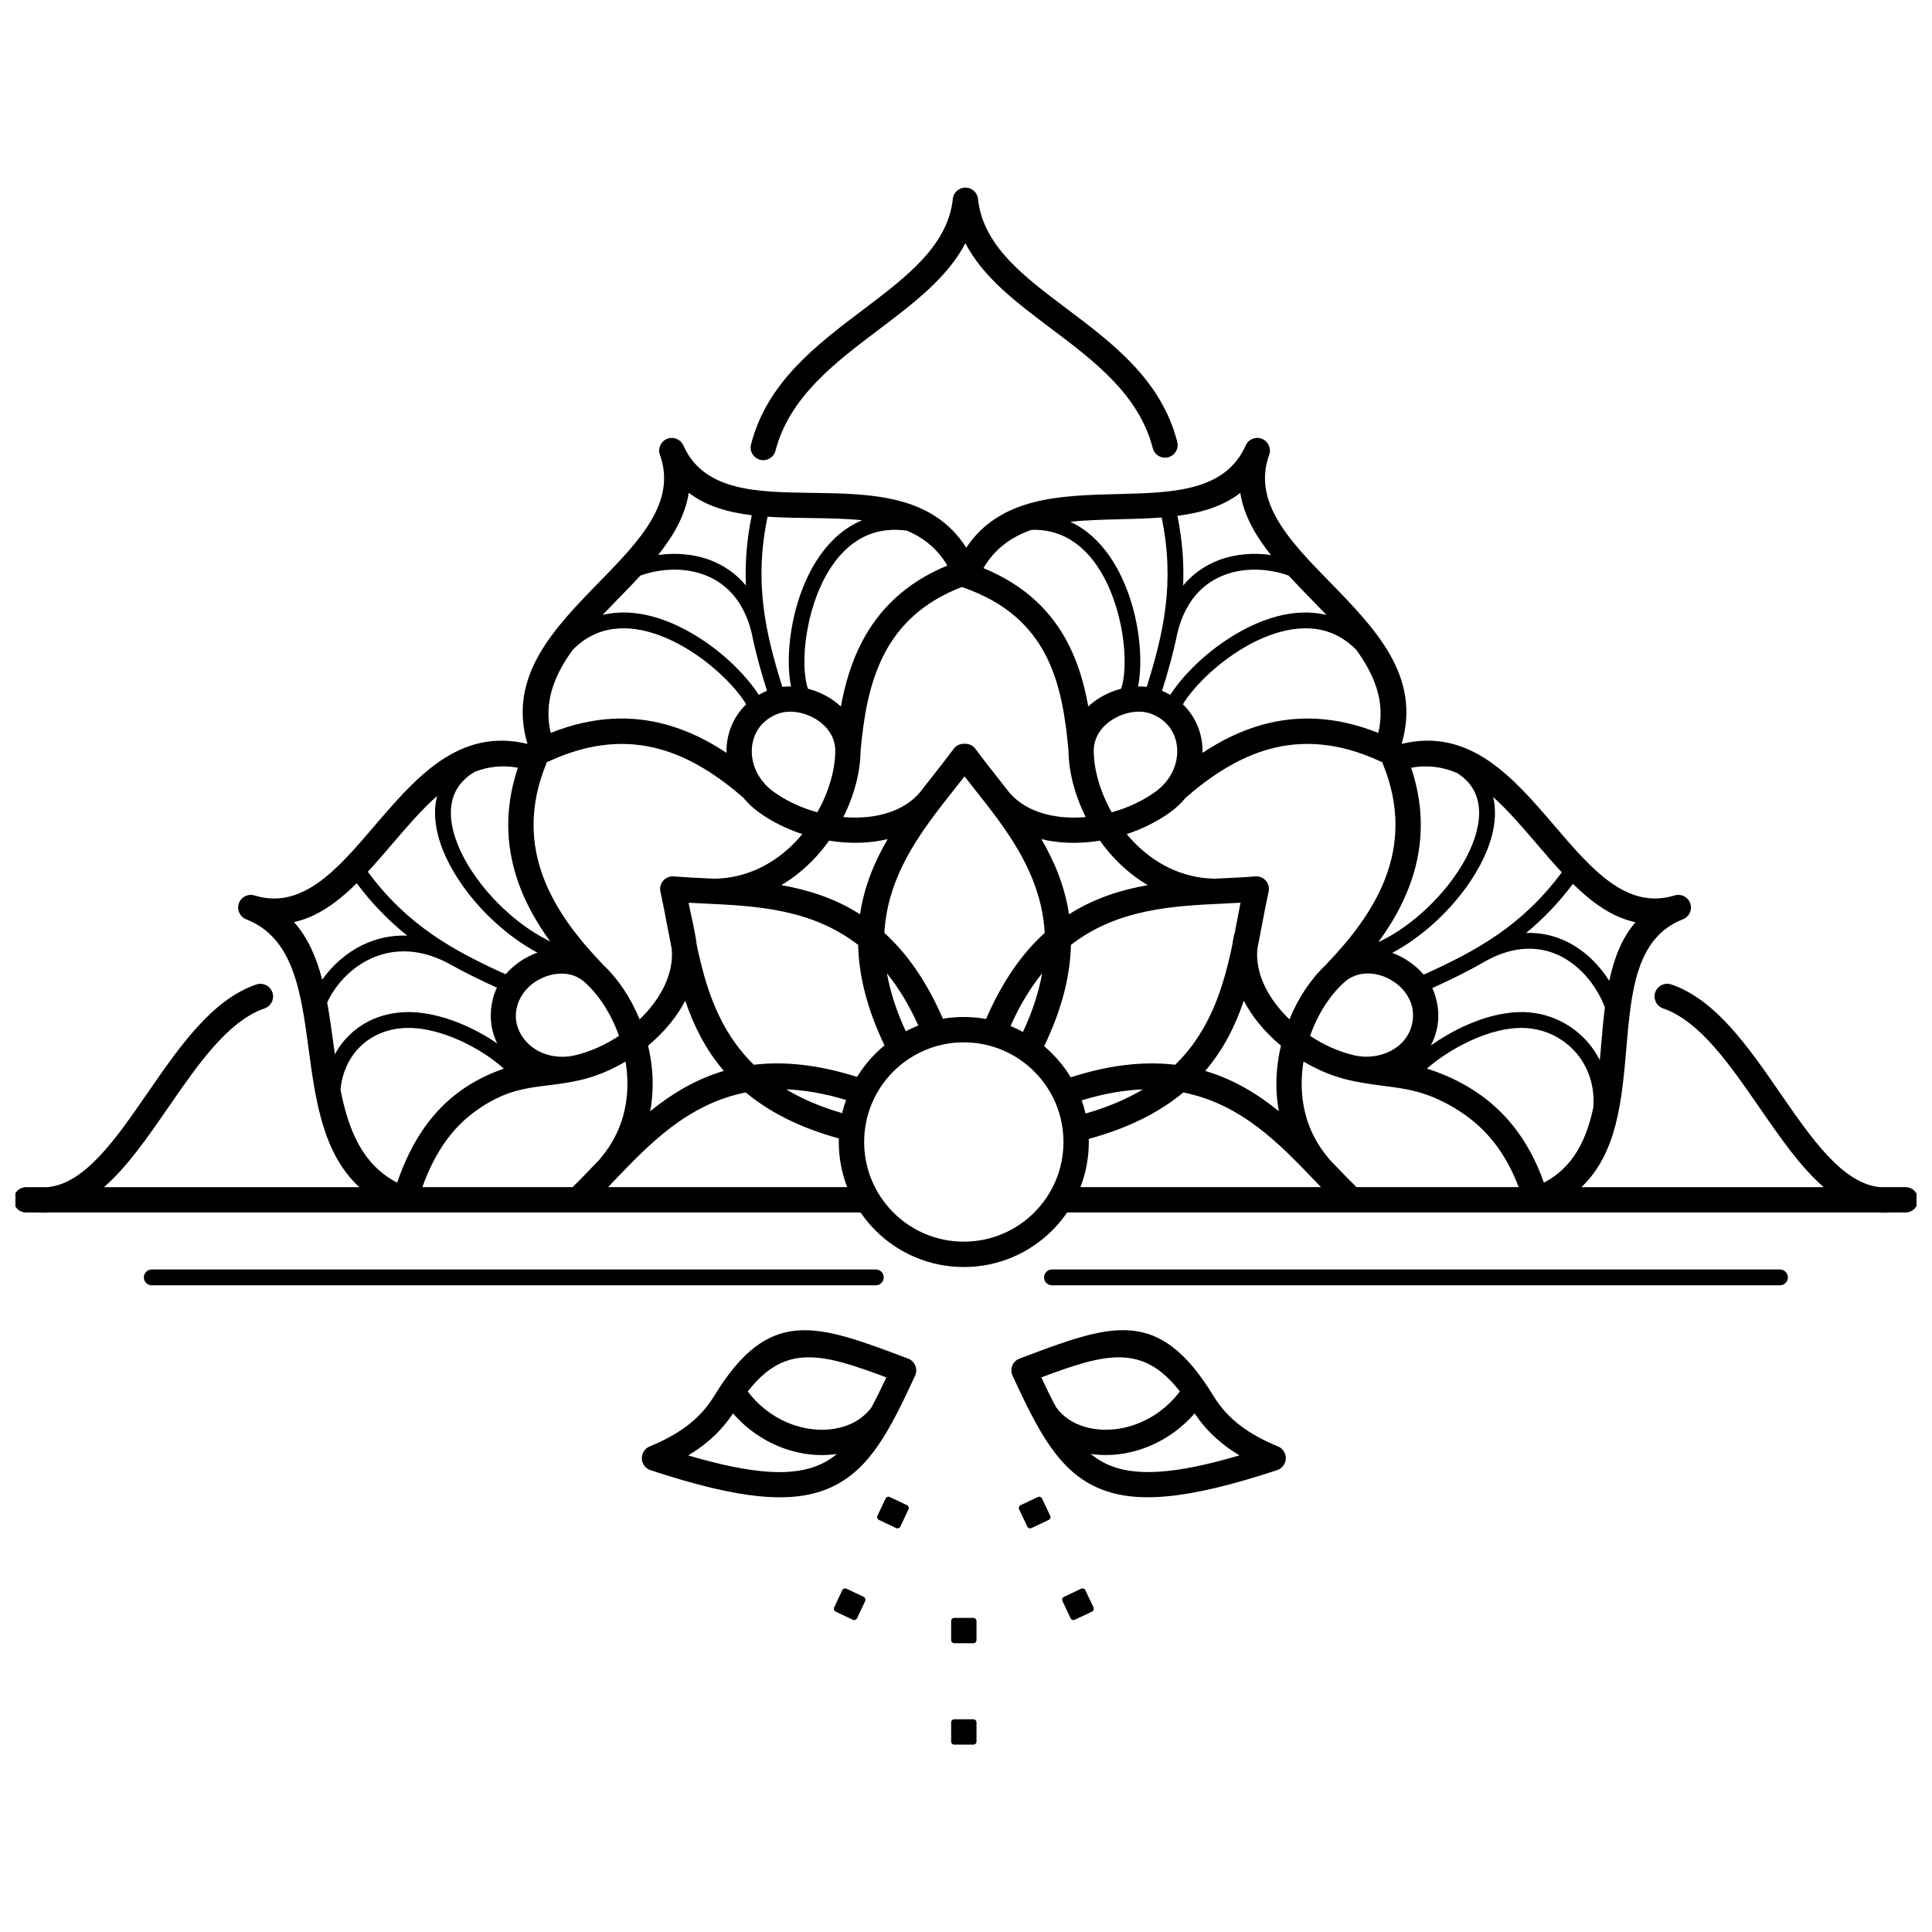 <?xml version="1.0" encoding="UTF-8"?>
<!-- Uploaded to: SVG Repo, www.svgrepo.com, Generator: SVG Repo Mixer Tools -->
<svg width="800px" height="800px" version="1.1" viewBox="144 144 512 512" xmlns="http://www.w3.org/2000/svg">
 <defs>
  <clipPath id="a">
   <path d="m148.09 193h503.81v414h-503.81z"/>
  </clipPath>
 </defs>
 <g clip-path="url(#a)">
  <path d="m150.94 465.33c-1.855 0-3.359-1.504-3.359-3.359s1.504-3.359 3.359-3.359h5.644c9.898-0.883 18.113-12.785 26.531-24.98 8.43-12.219 17.047-24.703 28.805-28.734 1.754-0.602 3.664 0.332 4.266 2.086 0.602 1.754-0.332 3.664-2.086 4.266-9.691 3.324-17.668 14.883-25.473 26.191-5.504 7.973-10.93 15.832-17.09 21.176h67.699c-9.723-8.973-11.625-23.07-13.484-36.871-1.992-14.785-3.934-29.188-16.453-34.094-1.656-0.609-2.566-2.418-2.043-4.125 0.543-1.77 2.418-2.762 4.184-2.219 12.691 3.898 22.016-6.996 31.586-18.18 11.145-13.023 22.578-26.383 40.754-21.984-5.301-17.938 7.055-30.609 19.094-42.957 10.383-10.648 20.496-21.02 16.043-33.559-0.648-1.656 0.113-3.543 1.754-4.277 1.688-0.754 3.668 0.004 4.422 1.691 5.426 12.18 19.457 12.375 33.855 12.57 15.879 0.219 32.145 0.445 41.113 14.535 9.02-13.445 24.898-13.84 40.402-14.219 14.301-0.352 28.234-0.691 33.672-12.891 0.754-1.688 2.734-2.445 4.422-1.691 1.641 0.73 2.402 2.621 1.754 4.277-4.457 12.543 5.656 22.914 16.043 33.559 12.039 12.348 24.398 25.02 19.094 42.957 18.176-4.398 29.609 8.961 40.754 21.984 9.57 11.184 18.895 22.082 31.586 18.18 1.77-0.543 3.641 0.449 4.184 2.219 0.523 1.707-0.383 3.516-2.043 4.125-12.41 4.867-13.645 19.215-14.91 33.941-1.191 13.863-2.414 28.02-11.934 37.023h64.219c-6.16-5.344-11.586-13.203-17.09-21.176-7.805-11.309-15.777-22.863-25.473-26.191-1.754-0.602-2.688-2.512-2.086-4.266 0.602-1.754 2.512-2.688 4.266-2.086 11.758 4.035 20.375 16.52 28.805 28.734 8.418 12.195 16.633 24.098 26.531 24.98h6.715c1.855 0 3.359 1.504 3.359 3.359 0 1.855-1.504 3.359-3.359 3.359h-4.172c-0.996 0.07-1.973 0.066-2.926 0h-215.08c-1.164 1.703-2.484 3.297-3.941 4.75-5.996 5.996-14.277 9.703-23.426 9.703s-17.43-3.707-23.426-9.703c-1.457-1.457-2.777-3.047-3.941-4.75h-215.09c-0.953 0.066-1.93 0.07-2.926 0h-3.102zm397.49-74.086c4.148-0.152 7.914 0.82 11.223 2.519 4.59 2.356 8.258 6.106 10.82 10.18 1.254-5.926 3.281-11.289 6.938-15.539-6.199-1.344-11.539-5.231-16.566-10.168-3.918 5.195-8.051 9.426-12.41 13.012zm20.887 19.75c-0.449-1.211-1.023-2.449-1.715-3.676-2.215-3.938-5.578-7.637-9.855-9.836-4.215-2.164-9.371-2.879-15.258-0.914-1.625 0.543-3.32 1.297-5.086 2.289-4.414 2.578-9.023 4.816-13.832 6.992 0.176 0.375 0.336 0.758 0.477 1.141 1.266 3.445 1.414 6.844 0.684 9.961-0.34 1.449-0.867 2.832-1.562 4.125 2.519-1.789 5.41-3.516 8.484-4.953 5.547-2.598 11.734-4.297 17.504-3.832 1.293 0.105 2.562 0.316 3.801 0.629 5.227 1.32 9.844 4.441 13.031 8.809 0.738 1.016 1.402 2.094 1.977 3.234 0.121-1.309 0.234-2.621 0.348-3.934 0.293-3.391 0.582-6.766 0.992-10.043zm-48.035-8.699c7.031-3.164 13.621-6.445 19.762-10.719 6.031-4.199 11.645-9.379 16.844-16.395-2.285-2.457-4.523-5.074-6.777-7.707-3.688-4.312-7.414-8.664-11.398-12.234 0.754 3.152 0.586 6.582-0.316 10.105-1.324 5.18-4.262 10.586-8.148 15.555-4.969 6.356-11.539 12.039-18.293 15.621 3.125 1.152 5.973 3.082 8.09 5.492 0.082 0.094 0.16 0.184 0.238 0.277zm44.973 35.145c0.379-5.144-1.051-9.707-3.633-13.246-2.602-3.566-6.387-6.117-10.672-7.199-1.012-0.254-2.051-0.43-3.113-0.516-4.992-0.402-10.453 1.117-15.406 3.438-4.43 2.074-8.41 4.754-11.285 7.266 4.449 1.434 8.766 3.367 12.785 6.016 7.672 5.059 14.145 12.645 18.219 24.227 7.832-4.102 11.301-11.469 13.109-19.984zm-56.973-43.762c6.812-3.18 13.609-8.879 18.668-15.352 3.535-4.523 6.195-9.395 7.375-14.016 1.113-4.348 0.887-8.43-1.227-11.66-0.926-1.418-2.231-2.699-3.953-3.801-3.723-1.586-7.738-2.207-12.168-1.387 3.922 11.754 2.977 22.211-0.484 31.406-2.035 5.406-4.938 10.336-8.215 14.809zm-129.48 147.05 4.555 2.152c0.418 0.199 0.598 0.699 0.402 1.117l-2.152 4.555c-0.199 0.418-0.699 0.598-1.117 0.402l-4.555-2.152c-0.418-0.199-0.598-0.699-0.402-1.117l2.152-4.555c0.199-0.418 0.699-0.598 1.117-0.402zm-11.477 24.297 4.555 2.152c0.418 0.199 0.598 0.699 0.402 1.117l-2.152 4.555c-0.199 0.418-0.699 0.598-1.117 0.402l-4.555-2.152c-0.418-0.199-0.598-0.699-0.402-1.117l2.152-4.555c0.199-0.418 0.699-0.598 1.117-0.402zm46.16-22.145 4.555-2.152c0.418-0.199 0.922-0.016 1.117 0.402l2.152 4.555c0.199 0.418 0.016 0.922-0.402 1.117l-4.555 2.152c-0.418 0.199-0.922 0.016-1.117-0.402l-2.152-4.555c-0.199-0.418-0.016-0.922 0.402-1.117zm11.477 24.297 4.555-2.152c0.418-0.199 0.922-0.016 1.117 0.402l2.152 4.555c0.199 0.418 0.016 0.922-0.402 1.117l-4.555 2.152c-0.418 0.199-0.922 0.016-1.117-0.402l-2.152-4.555c-0.199-0.418-0.016-0.922 0.402-1.117zm-83.793-54.414c1.777 2.336 3.82 4.25 6.008 5.762 3.938 2.723 8.359 4.148 12.574 4.356 4.098 0.199 7.973-0.75 10.957-2.785 1.27-0.867 2.379-1.926 3.269-3.172 1.289-2.402 2.578-5.039 3.922-7.894-16.906-6.332-26.828-9.098-36.73 3.731zm2.203 11.273c-2.184-1.508-4.246-3.328-6.109-5.465-2.242 3.391-4.965 6.195-8.102 8.582-1.203 0.914-2.465 1.762-3.777 2.555 17.43 5.117 27.934 5.66 35.16 2.312 1.527-0.707 2.93-1.609 4.246-2.699-1.738 0.258-3.535 0.344-5.352 0.254-5.414-0.266-11.062-2.078-16.062-5.535zm40.176-20.035 0.008 0.004c0.105 0.035 0.211 0.078 0.312 0.125 1.68 0.773 2.414 2.766 1.641 4.449-6.805 14.711-12.016 24.824-22.16 29.527-9.93 4.602-23.91 3.445-47.957-4.492l0.004-0.008c-0.895-0.297-1.664-0.965-2.051-1.906-0.703-1.711 0.113-3.668 1.824-4.367 3.731-1.543 7.07-3.32 9.945-5.504 2.797-2.125 5.188-4.672 7.109-7.82 14.582-23.891 27.02-19.188 51.324-10zm12.355 95.629h5.039c0.461 0 0.84 0.379 0.84 0.84v5.039c0 0.461-0.379 0.84-0.84 0.84h-5.039c-0.461 0-0.84-0.379-0.84-0.84v-5.039c0-0.461 0.379-0.84 0.84-0.84zm0-26.871h5.039c0.461 0 0.84 0.379 0.84 0.84v5.039c0 0.461-0.379 0.84-0.84 0.84h-5.039c-0.461 0-0.84-0.379-0.84-0.84v-5.039c0-0.461 0.379-0.84 0.84-0.84zm-212.69-88.137c-1.16 0-2.098-0.941-2.098-2.098 0-1.16 0.941-2.098 2.098-2.098h191.89c1.16 0 2.098 0.941 2.098 2.098 0 1.16-0.941 2.098-2.098 2.098zm238.57 0c-1.16 0-2.098-0.941-2.098-2.098 0-1.16 0.941-2.098 2.098-2.098h192.92c1.16 0 2.098 0.941 2.098 2.098 0 1.16-0.941 2.098-2.098 2.098zm33.203-223.52c0.465 1.789-0.609 3.617-2.402 4.082-1.789 0.465-3.617-0.609-4.082-2.402-3.676-14.203-15.57-23.148-26.918-31.684-9.184-6.906-18.031-13.562-22.75-22.648-4.769 9.164-13.754 15.953-23.066 22.988-11.516 8.699-23.582 17.816-27.254 32.008-0.465 1.789-2.289 2.863-4.082 2.402-1.789-0.465-2.863-2.289-2.402-4.082 4.262-16.465 17.273-26.297 29.695-35.684 11.492-8.684 22.43-16.945 23.777-29.328 0.023-0.238 0.07-0.469 0.141-0.691 0.02-0.066 0.043-0.133 0.07-0.199 0.164-0.43 0.418-0.812 0.73-1.133l0.055-0.055c0.32-0.312 0.703-0.562 1.133-0.73 0.066-0.023 0.133-0.047 0.199-0.07 0.312-0.098 0.641-0.152 0.98-0.156h0.062c0.34 0.004 0.672 0.059 0.98 0.156 0.066 0.02 0.133 0.043 0.199 0.07 0.43 0.164 0.812 0.418 1.133 0.73l0.055 0.055c0.312 0.32 0.562 0.703 0.73 1.133 0.023 0.066 0.051 0.133 0.07 0.199 0.07 0.223 0.117 0.453 0.141 0.691 1.348 12.387 12.109 20.477 23.422 28.988 12.266 9.223 25.125 18.898 29.383 35.355zm-59.336-65.039 0.004-0.008zm4.207-2.18 0.008 0.004zm-2.035 0.004 0.008-0.004zm4.215 2.168 0.004 0.008zm57.547 322.51c-1.863 2.137-3.926 3.957-6.109 5.465-5.004 3.457-10.652 5.269-16.062 5.535-1.816 0.09-3.613 0.004-5.352-0.254 1.316 1.09 2.719 1.992 4.246 2.699 7.227 3.348 17.73 2.805 35.16-2.312-1.312-0.793-2.574-1.641-3.777-2.555-3.137-2.387-5.859-5.191-8.102-8.582zm-9.914-0.043c2.188-1.512 4.227-3.426 6.008-5.762-9.898-12.828-19.82-10.062-36.73-3.731 1.344 2.856 2.633 5.492 3.922 7.894 0.891 1.246 2 2.305 3.269 3.172 2.984 2.035 6.859 2.984 10.957 2.785 4.215-0.207 8.633-1.633 12.574-4.356zm-36.383-14.52 0.008-0.004c24.305-9.188 36.742-13.891 51.324 10 1.922 3.148 4.312 5.695 7.109 7.82 2.875 2.184 6.219 3.961 9.945 5.504 1.711 0.703 2.527 2.66 1.824 4.367-0.387 0.941-1.152 1.613-2.051 1.906l0.004 0.008c-24.043 7.938-38.027 9.094-47.957 4.492-10.145-4.703-15.355-14.816-22.16-29.527-0.773-1.68-0.043-3.672 1.641-4.449 0.102-0.047 0.207-0.09 0.312-0.125zm43.262-204.84c2.66-3.195 5.894-5.356 9.367-6.684 4.496-1.723 9.379-2.027 13.883-1.395-4.094-5.152-7.195-10.52-8.102-16.453-4.641 3.59-10.391 5.258-16.668 6.078 1.34 6.586 1.758 12.66 1.516 18.449zm27.945-2.641c-1.008-0.359-2.07-0.668-3.172-0.914-4.402-0.977-9.402-0.938-13.914 0.789-4.426 1.695-8.398 5.055-10.859 10.742-0.652 1.508-1.203 3.188-1.629 5.043-1.008 4.988-2.398 9.895-3.969 14.898 0.77 0.316 1.504 0.676 2.191 1.074 2.926-4.606 8.234-10.082 14.586-14.359 4.184-2.816 8.844-5.152 13.605-6.422 4.391-1.172 8.879-1.449 13.195-0.398-1.312-1.383-2.652-2.758-3.988-4.125-2.059-2.109-4.106-4.211-6.055-6.324zm-37.602 29.508c2.234-7.09 4.09-13.957 4.973-21.137 0.906-7.371 0.785-15.09-1.023-23.75-3.648 0.285-7.426 0.379-11.223 0.473-4.367 0.105-8.77 0.215-12.977 0.664 4.203 1.949 7.613 5.137 10.312 8.984 2.797 3.992 4.82 8.688 6.164 13.43 2.219 7.84 2.57 15.93 1.473 21.219h0.199c0.711-0.004 1.414 0.035 2.106 0.117zm55.539-9.816c-2.387-2.426-4.984-3.984-7.695-4.844-3.922-1.246-8.145-1.062-12.32 0.055-4.301 1.148-8.539 3.277-12.359 5.848-6.106 4.109-11.098 9.273-13.586 13.379 0.742 0.711 1.406 1.48 1.992 2.297 1.75 2.426 2.793 5.238 3.117 8.168 0.086 0.793 0.125 1.598 0.105 2.402 4.887-3.25 10.227-5.93 16.094-7.523 8.977-2.434 19.066-2.309 30.484 2.234 1.938-8.184-0.98-15.336-5.836-22.016zm-62.324 10.309c1.457-4.312 1.277-12.547-1.027-20.691-1.227-4.336-3.055-8.598-5.555-12.168-2.43-3.469-5.508-6.289-9.297-7.863-2.328-0.969-4.949-1.473-7.883-1.375-5.207 1.812-9.656 4.875-12.723 10.133 11.371 4.695 18.203 11.801 22.434 19.988 2.727 5.281 4.32 10.949 5.344 16.68 0.922-0.855 1.93-1.621 3-2.281 1.762-1.09 3.707-1.91 5.707-2.422zm69.211 19.449c-0.062-0.02-0.121-0.043-0.184-0.066-0.07-0.027-0.137-0.055-0.207-0.086l-0.004 0.008c-11.238-5.242-20.934-5.644-29.387-3.352-8.449 2.293-15.809 7.293-22.281 12.883-1.16 1.426-2.547 2.746-4.168 3.918-3.383 2.438-7.324 4.394-11.492 5.769 0.555 0.672 1.137 1.324 1.742 1.961 5.379 5.648 12.688 9.703 21.566 9.859 0.695-0.035 1.387-0.066 2.074-0.102 2.894-0.137 5.715-0.27 8.688-0.516 1.848-0.145 3.465 1.234 3.609 3.082 0.035 0.426-0.016 0.836-0.129 1.223-0.578 2.594-1.109 5.406-1.656 8.289-0.406 2.144-0.82 4.324-1.27 6.523-0.535 5.402 1.727 10.871 5.543 15.574 0.906 1.117 1.895 2.188 2.953 3.203 2.398-5.848 5.848-10.926 9.707-14.492 0.094-0.129 0.195-0.254 0.309-0.375 6.047-6.309 12.148-13.914 15.488-22.785 3.266-8.672 3.91-18.684-0.758-30.086-0.059-0.148-0.109-0.297-0.145-0.445zm-8.973 84.234c-4.062-0.949-8.129-2.641-11.906-4.883-0.141 0.855-0.254 1.719-0.332 2.586-0.73 7.809 1.039 16.031 6.832 22.859 0.109 0.129 0.203 0.262 0.289 0.398 0.352 0.367 0.703 0.734 1.051 1.098 2.074 2.168 4.094 4.281 6.062 6.203 0.047 0.043 0.09 0.09 0.133 0.137h42.988c-3.547-9.453-8.914-15.672-15.211-19.824-11.797-7.781-18.453-5.898-29.906-8.574zm16.855-14.781c2.34-10.023-10.895-17.297-17.816-11.223-3.769 3.305-7.117 8.41-9.199 14.32 3.637 2.41 7.664 4.211 11.684 5.148 6.348 1.484 13.762-1.527 15.332-8.246zm-119.29-115.86c-10.5 4.027-16.754 10.391-20.562 17.727-4.125 7.938-5.516 17.133-6.297 25.801-0.047 5.398-1.621 11.574-4.559 17.434 1.457 0.129 2.914 0.172 4.348 0.121 6.43-0.227 12.359-2.332 16.047-6.789 0.215-0.277 0.426-0.551 0.641-0.828 0.039-0.055 0.082-0.105 0.121-0.156 0.926-1.188 1.852-2.359 2.766-3.519 1.789-2.269 3.535-4.481 5.301-6.879 0.695-0.949 1.801-1.426 2.894-1.363 1.094-0.062 2.199 0.414 2.894 1.363 1.766 2.402 3.508 4.613 5.301 6.879 0.914 1.156 1.836 2.328 2.762 3.516 0.043 0.055 0.086 0.105 0.129 0.164 0.211 0.273 0.426 0.547 0.637 0.824 3.691 4.457 9.617 6.562 16.051 6.793 1.434 0.051 2.891 0.008 4.348-0.121-2.938-5.859-4.512-12.035-4.559-17.434-0.781-8.68-2.062-17.723-6.066-25.477-3.914-7.578-10.559-14.078-22.191-18.047zm53.969 51.785c0.141-0.23 0.312-0.449 0.512-0.648 0.754-1.016 1.344-2.094 1.766-3.207 0.711-1.859 0.957-3.801 0.754-5.644-0.199-1.812-0.832-3.535-1.883-4.996-1.129-1.562-2.769-2.856-4.918-3.676-1.031-0.395-2.164-0.578-3.332-0.574-2.32 0.008-4.769 0.734-6.867 2.031-2.016 1.246-3.664 3.016-4.484 5.168-0.371 0.973-0.578 2.023-0.574 3.129 0.016 5.008 1.672 10.883 4.762 16.34 4.211-1.16 8.211-3.012 11.559-5.426 1.043-0.75 1.941-1.594 2.699-2.496zm20.738 57.859c-2.223 6.547-5.356 12.914-10.23 18.602 7.543 2.223 13.891 6.117 19.523 10.68-0.699-3.723-0.82-7.496-0.473-11.184 0.195-2.098 0.547-4.172 1.031-6.191-2.176-1.809-4.172-3.805-5.902-5.941-1.531-1.887-2.863-3.887-3.949-5.965zm-2.602-17.332c0.043-0.191 0.105-0.379 0.18-0.555 0.242-1.246 0.477-2.484 0.711-3.707 0.277-1.477 0.555-2.934 0.84-4.379-1.441 0.078-2.938 0.148-4.449 0.223-13.281 0.629-28.09 1.336-40.496 10.953-0.168 7.918-2.242 16.773-7.094 26.852 0.742 0.621 1.453 1.273 2.137 1.957 1.879 1.879 3.535 3.988 4.922 6.273 10.691-3.426 19.781-4.258 27.668-3.32 9.344-9.098 12.824-20.691 15.152-31.844 0.098-0.816 0.238-1.637 0.43-2.457zm-51.051-25.504c3.488 5.977 6.234 12.52 7.332 19.934 6.625-4.238 13.727-6.473 20.863-7.731-3.238-1.914-6.141-4.281-8.676-6.945-1.449-1.523-2.781-3.148-3.988-4.84-2.793 0.453-5.606 0.645-8.355 0.551-2.457-0.086-4.871-0.402-7.176-0.965zm-13.852-8.324c-0.281-0.344-0.559-0.699-0.824-1.066-0.914-1.18-1.832-2.34-2.738-3.488-1.008-1.277-2-2.535-2.945-3.754-0.945 1.219-1.938 2.477-2.945 3.754-0.906 1.148-1.824 2.309-2.738 3.488-0.266 0.363-0.539 0.719-0.82 1.062-7.129 9.285-13.984 19.754-14.738 33.188 5.82 5.281 11.105 12.594 15.508 22.746 1.801-0.305 3.652-0.461 5.543-0.461 2.012 0 3.984 0.18 5.898 0.523 4.41-10.188 9.703-17.516 15.539-22.812-0.758-13.43-7.609-23.898-14.738-33.184zm51.477 75.469c-6.113 5.09-14.199 9.348-25.055 12.301 0.008 0.277 0.012 0.555 0.012 0.832 0 4.215-0.789 8.25-2.223 11.957h63.746c-0.547-0.57-1.098-1.145-1.648-1.723-9.184-9.605-19.43-20.316-34.828-23.367zm-10.695-0.816c-4.922 0.18-10.301 1.086-16.234 2.91 0.402 1.137 0.742 2.301 1.02 3.488 5.973-1.699 10.984-3.871 15.215-6.402zm-26.719-30.766c-3.062 3.789-5.883 8.387-8.375 13.977 1.133 0.457 2.238 0.977 3.305 1.551 2.59-5.566 4.215-10.723 5.07-15.527zm-156.61-2.223c-1.797-1.012-3.539-1.785-5.223-2.348-6.176-2.062-11.746-1.379-16.328 0.809-4.617 2.203-8.242 5.922-10.48 9.895-0.305 0.539-0.578 1.078-0.828 1.617 0.664 3.621 1.172 7.375 1.68 11.152 0.117 0.859 0.23 1.715 0.348 2.574 0.754-1.395 1.656-2.691 2.684-3.871 2.773-3.176 6.481-5.488 10.859-6.598 3.004-0.758 6.324-0.949 9.871-0.453 5.234 0.73 10.445 2.723 14.969 5.188 1.648 0.898 3.211 1.863 4.652 2.859-0.559-1.137-0.992-2.34-1.285-3.594-0.859-3.68-0.426-7.781 1.207-11.199-4.191-1.902-8.234-3.856-12.125-6.039zm-34.18 3.918c2.629-3.738 6.324-7.098 10.824-9.246 3.477-1.66 7.422-2.598 11.719-2.434-4.723-3.769-9.188-8.258-13.398-13.871-5.043 4.981-10.395 8.914-16.613 10.289 3.723 4.18 5.953 9.441 7.469 15.258zm36.07-7.664 0.156 0.086c3.965 2.231 8.098 4.215 12.395 6.152 0.055-0.066 0.113-0.133 0.168-0.195 2.148-2.449 5.055-4.402 8.238-5.547-6.719-3.586-13.246-9.242-18.191-15.566-3.887-4.969-6.824-10.379-8.148-15.555-0.93-3.629-1.078-7.16-0.242-10.391-4.106 3.621-7.93 8.094-11.719 12.52-2.207 2.578-4.402 5.144-6.637 7.555 5.231 7.094 10.879 12.312 16.953 16.543 2.281 1.586 4.621 3.039 7.027 4.394zm12.059 31.242c-2.168-1.965-5.074-4.039-8.398-5.852-4.117-2.246-8.84-4.055-13.539-4.711-2.992-0.418-5.777-0.262-8.281 0.371-3.531 0.895-6.512 2.746-8.727 5.285-2.227 2.551-3.703 5.809-4.219 9.5-0.047 0.328-0.082 0.66-0.113 0.996 2.051 10.434 5.672 19.785 15.016 24.625 3.922-11.516 9.605-19.074 16.496-24.133 3.644-2.676 7.59-4.625 11.766-6.078zm-7.699-78.664c-1.973 1.164-3.434 2.551-4.445 4.102-2.113 3.231-2.34 7.312-1.227 11.66 1.184 4.617 3.84 9.492 7.375 14.016 4.965 6.348 11.602 11.953 18.285 15.168-3.227-4.426-6.074-9.297-8.082-14.629-3.461-9.195-4.406-19.652-0.484-31.406-4.137-0.762-7.91-0.273-11.422 1.086zm73.484-36.359c-0.43-1.855-0.977-3.535-1.629-5.043-2.461-5.688-6.43-9.047-10.859-10.742-4.512-1.727-9.508-1.77-13.914-0.789-1.105 0.246-2.168 0.555-3.172 0.914-1.949 2.117-3.996 4.215-6.055 6.324-1.336 1.367-2.672 2.742-3.988 4.125 4.316-1.051 8.805-0.773 13.195 0.398 4.762 1.273 9.422 3.606 13.605 6.422 6.356 4.277 11.66 9.758 14.586 14.359 0.691-0.398 1.422-0.758 2.191-1.074-1.574-5.004-2.961-9.91-3.969-14.898zm-24.879-21.098c4.504-0.637 9.387-0.328 13.883 1.395 3.473 1.332 6.711 3.488 9.367 6.684-0.246-5.844 0.184-11.969 1.551-18.625-6.293-0.77-12.051-2.391-16.695-5.945-0.898 5.949-4.008 11.328-8.109 16.488zm29-10.152c-1.848 8.746-1.98 16.527-1.066 23.961 0.883 7.18 2.738 14.047 4.973 21.137 0.691-0.082 1.398-0.121 2.106-0.117h0.199c-1.098-5.285-0.746-13.379 1.473-21.219 1.34-4.742 3.367-9.441 6.164-13.43 2.867-4.094 6.543-7.438 11.117-9.34l0.109-0.047c-4.406-0.457-9.035-0.523-13.629-0.586-3.875-0.055-7.723-0.105-11.441-0.363zm-5.676 49.715c-2.488-4.106-7.481-9.266-13.586-13.379-3.82-2.574-8.059-4.699-12.359-5.848-4.176-1.113-8.398-1.301-12.32-0.055-2.707 0.863-5.309 2.418-7.695 4.844-4.856 6.68-7.773 13.836-5.836 22.016 11.418-4.543 21.508-4.672 30.484-2.234 5.871 1.594 11.207 4.273 16.094 7.523-0.016-0.805 0.02-1.609 0.105-2.402 0.324-2.93 1.367-5.742 3.117-8.168 0.586-0.816 1.254-1.582 1.992-2.297zm42.586-46.016c-3.949-0.551-7.383-0.07-10.344 1.16-3.789 1.578-6.863 4.394-9.297 7.863-2.504 3.57-4.328 7.832-5.555 12.168-2.305 8.148-2.484 16.379-1.027 20.691 1.996 0.508 3.941 1.328 5.707 2.422 1.082 0.668 2.102 1.441 3.027 2.309 1.066-5.84 2.734-11.652 5.543-17.059 4.332-8.332 11.27-15.586 22.66-20.309-2.656-4.539-6.367-7.414-10.715-9.25zm-128.41 173.97h39.828c0.043-0.047 0.086-0.09 0.133-0.137 1.969-1.922 3.992-4.039 6.062-6.203 0.348-0.363 0.699-0.73 1.051-1.098 0.086-0.137 0.184-0.27 0.289-0.398 5.793-6.832 7.562-15.055 6.832-22.859-0.082-0.867-0.195-1.73-0.332-2.586-3.777 2.246-7.844 3.934-11.906 4.883-10.785 2.519-17.355 0.547-28.164 8.48-5.652 4.148-10.383 10.398-13.789 19.914zm47.875-58.945c3.859 3.562 7.309 8.645 9.707 14.492 1.059-1.016 2.047-2.086 2.953-3.203 3.812-4.703 6.078-10.172 5.543-15.574-0.449-2.199-0.863-4.379-1.27-6.523-0.547-2.883-1.078-5.695-1.656-8.289-0.113-0.387-0.164-0.797-0.129-1.223 0.145-1.848 1.762-3.227 3.609-3.082 2.973 0.242 5.793 0.379 8.688 0.516 0.688 0.031 1.379 0.066 2.074 0.102 8.879-0.156 16.188-4.211 21.566-9.859 0.605-0.637 1.184-1.289 1.742-1.961-4.172-1.375-8.109-3.328-11.492-5.769-1.621-1.168-3.008-2.488-4.168-3.918-6.473-5.594-13.832-10.594-22.281-12.883-8.453-2.293-18.145-1.891-29.387 3.352l-0.004-0.008c-0.066 0.031-0.137 0.059-0.207 0.086-0.062 0.023-0.121 0.047-0.184 0.066-0.039 0.148-0.086 0.297-0.145 0.445-4.668 11.402-4.023 21.414-0.758 30.086 3.34 8.871 9.441 16.477 15.488 22.785 0.113 0.117 0.219 0.242 0.309 0.375zm-7.445 24.012c4.019-0.938 8.043-2.738 11.684-5.148-2.086-5.914-5.43-11.016-9.199-14.32-2.672-2.344-6.258-2.652-9.578-1.625-7.879 2.438-11.496 11.27-5.715 17.551 3.215 3.492 8.273 4.609 12.812 3.547zm49.473-72.969c0.199 0.199 0.371 0.414 0.512 0.648 0.758 0.902 1.656 1.746 2.699 2.496 3.348 2.414 7.352 4.266 11.559 5.426 3.094-5.457 4.746-11.332 4.762-16.34 0.004-1.105-0.203-2.152-0.574-3.129-0.82-2.152-2.469-3.922-4.484-5.168-2.098-1.301-4.547-2.023-6.867-2.031-1.168-0.004-2.301 0.18-3.332 0.574-2.148 0.82-3.789 2.113-4.918 3.676-1.051 1.461-1.684 3.18-1.883 4.996-0.203 1.848 0.043 3.785 0.754 5.644 0.426 1.113 1.012 2.191 1.766 3.207zm-29.52 87.785c5.633-4.562 11.977-8.457 19.523-10.68-4.871-5.688-8.008-12.051-10.23-18.602-1.086 2.078-2.418 4.078-3.949 5.965-1.73 2.137-3.723 4.133-5.902 5.941 0.484 2.023 0.832 4.098 1.031 6.191 0.344 3.688 0.227 7.457-0.473 11.184zm12.324-44.156c2.328 11.152 5.809 22.746 15.156 31.844 7.809-0.93 16.793-0.121 27.348 3.219 1.375-2.246 3.008-4.32 4.859-6.172 0.766-0.766 1.57-1.496 2.41-2.188-4.773-9.984-6.816-18.766-6.984-26.621-12.406-9.617-27.219-10.324-40.496-10.953-1.512-0.07-3.008-0.145-4.449-0.223 0.668 3.379 1.758 7.699 2.156 11.094zm22.43-15.762c7.137 1.258 14.238 3.492 20.863 7.731 1.094-7.414 3.844-13.957 7.332-19.934-2.309 0.562-4.719 0.875-7.176 0.965-2.746 0.098-5.559-0.094-8.355-0.551-1.207 1.691-2.539 3.316-3.988 4.84-2.535 2.664-5.434 5.035-8.676 6.945zm-45.91 80.031h63.363c-1.438-3.711-2.223-7.742-2.223-11.957 0-0.312 0.004-0.625 0.012-0.938-10.668-2.949-18.633-7.168-24.676-12.195-15.398 3.051-25.645 13.762-34.828 23.367-0.551 0.578-1.102 1.152-1.648 1.723zm63.062-23.098c-5.789-1.754-11.059-2.629-15.879-2.809 4.144 2.481 9.035 4.613 14.848 6.297 0.281-1.188 0.625-2.352 1.031-3.488zm10.832-33.57c0.848 4.762 2.445 9.859 4.992 15.363 1.074-0.562 2.184-1.07 3.32-1.516-2.481-5.527-5.277-10.086-8.316-13.848zm39.051 26.035c-4.777-4.777-11.383-7.734-18.676-7.734-7.293 0-13.898 2.957-18.676 7.734-4.781 4.781-7.734 11.383-7.734 18.676 0 7.293 2.957 13.898 7.734 18.676 4.781 4.781 11.383 7.734 18.676 7.734 7.293 0 13.898-2.957 18.676-7.734 4.781-4.781 7.734-11.383 7.734-18.676 0-7.293-2.957-13.898-7.734-18.676z"/>
 </g>
</svg>